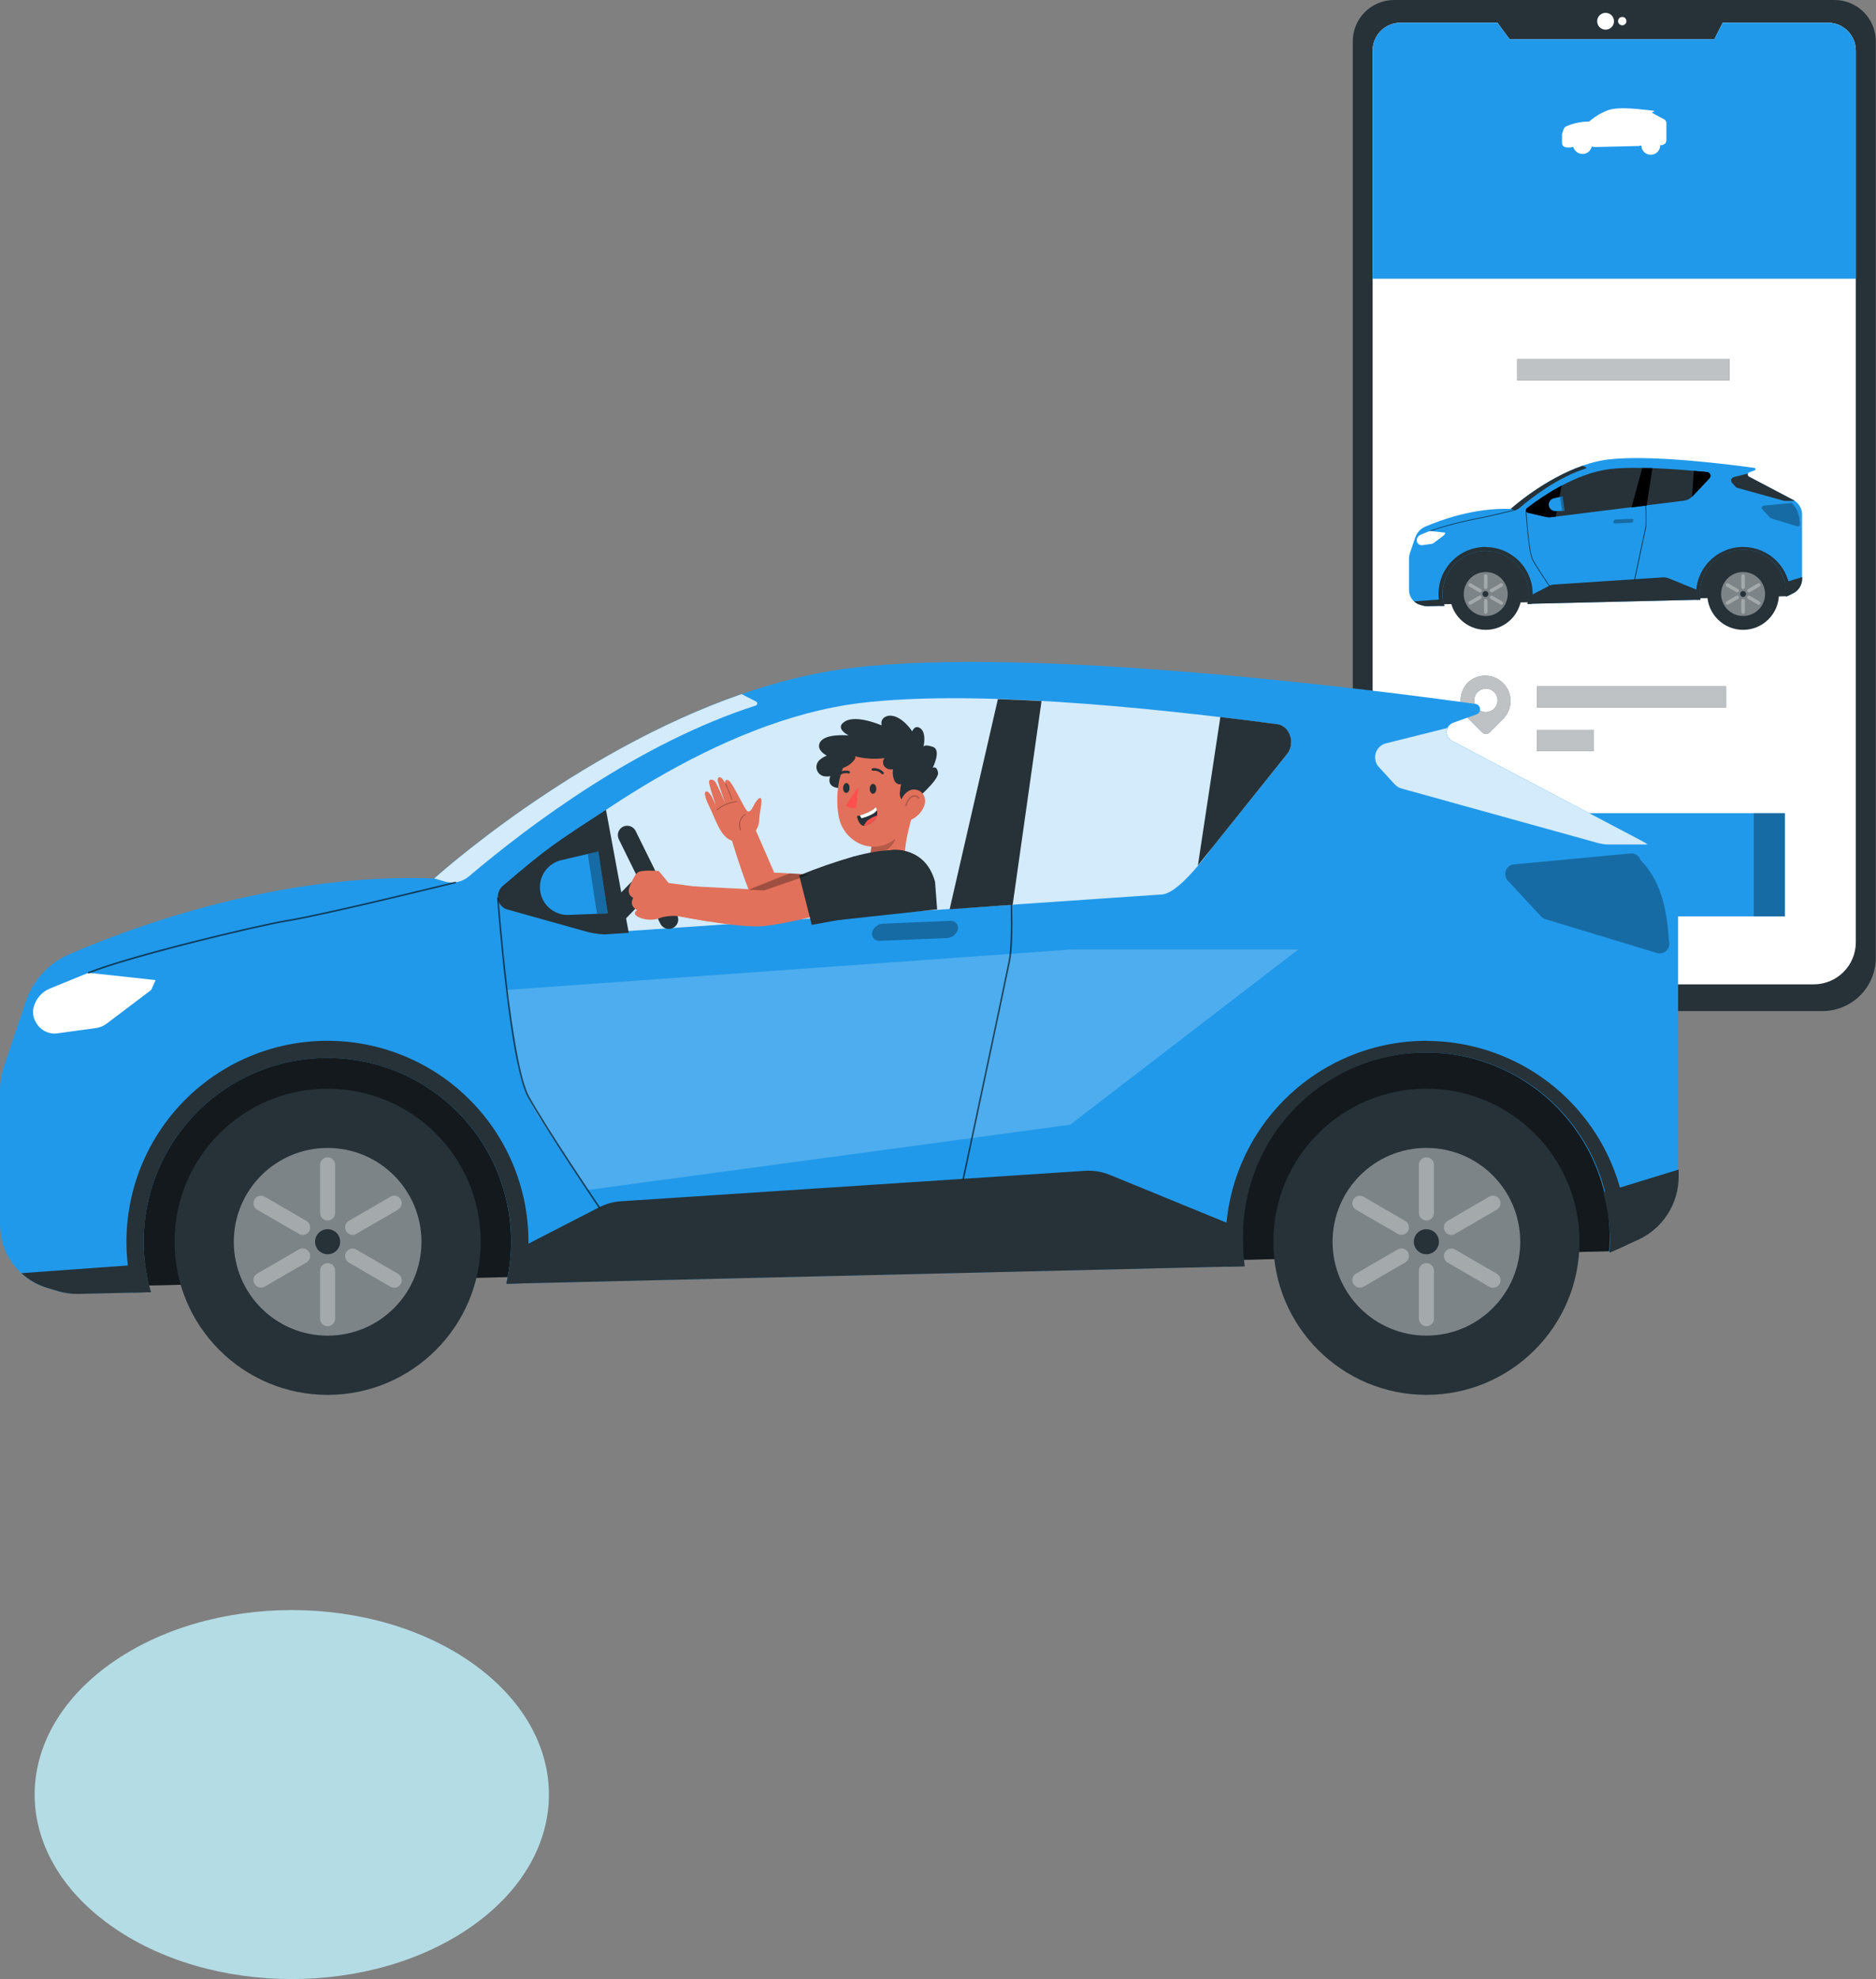 <svg width="1678" height="1770" viewBox="0 0 1678 1770" fill="none" xmlns="http://www.w3.org/2000/svg">
<rect x="0" y="0" width="1678" height="1770" fill="#808080" stroke="none"/>
<path d="M1246.81 9.68329e-10H1640.92C1650.68 -7.06703e-05 1660.05 3.868 1666.96 10.757C1673.88 17.647 1677.78 26.996 1677.82 36.757V856.539C1677.82 869.2 1672.79 881.342 1663.84 890.294C1654.89 899.247 1642.74 904.276 1630.08 904.276H1257.74C1245.08 904.276 1232.93 899.247 1223.98 890.294C1215.03 881.342 1210 869.2 1210 856.539V36.757C1210.04 27.01 1213.93 17.674 1220.83 10.787C1227.72 3.9 1237.07 0.022 1246.81 9.68329e-10Z" fill="#263238"/>
<path d="M1540.87 20.302L1533.37 35.101H1350.29L1339.39 20.302H1252.85C1249.57 20.28 1246.31 20.907 1243.27 22.146C1240.23 23.386 1237.46 25.214 1235.13 27.526C1232.8 29.838 1230.94 32.588 1229.68 35.617C1228.41 38.647 1227.75 41.898 1227.75 45.182V842.948C1227.78 847.896 1228.78 852.789 1230.7 857.348C1232.62 861.907 1235.42 866.043 1238.94 869.519C1242.47 872.996 1246.64 875.744 1251.22 877.607C1255.8 879.471 1260.71 880.413 1265.66 880.38H1622.08C1627.03 880.409 1631.93 879.464 1636.51 877.599C1641.09 875.734 1645.26 872.985 1648.77 869.509C1652.29 866.034 1655.09 861.899 1657.01 857.342C1658.93 852.784 1659.93 847.893 1659.96 842.948V45.182C1659.95 41.902 1659.3 38.657 1658.04 35.63C1656.77 32.604 1654.93 29.857 1652.6 27.546C1650.27 25.235 1647.51 23.406 1644.48 22.163C1641.44 20.92 1638.19 20.288 1634.91 20.302H1540.87Z" fill="white"/>
<path d="M1443.66 18.898C1443.68 20.391 1443.26 21.857 1442.44 23.109C1441.63 24.361 1440.46 25.343 1439.09 25.93C1437.72 26.517 1436.2 26.682 1434.73 26.405C1433.27 26.127 1431.92 25.419 1430.85 24.372C1429.79 23.324 1429.06 21.983 1428.76 20.52C1428.46 19.058 1428.6 17.539 1429.17 16.157C1429.74 14.775 1430.7 13.593 1431.94 12.761C1433.18 11.929 1434.64 11.485 1436.13 11.485C1438.11 11.485 1440.01 12.262 1441.41 13.649C1442.82 15.036 1443.63 16.922 1443.66 18.898Z" fill="white"/>
<path d="M1454.78 18.898C1454.78 19.642 1454.56 20.37 1454.14 20.989C1453.73 21.608 1453.14 22.09 1452.45 22.375C1451.77 22.659 1451.01 22.734 1450.28 22.589C1449.55 22.444 1448.88 22.085 1448.35 21.559C1447.83 21.033 1447.47 20.362 1447.32 19.632C1447.18 18.902 1447.25 18.146 1447.54 17.458C1447.82 16.771 1448.31 16.183 1448.92 15.77C1449.54 15.356 1450.27 15.136 1451.01 15.136C1452.01 15.136 1452.97 15.532 1453.68 16.238C1454.38 16.943 1454.78 17.9 1454.78 18.898Z" fill="white"/>
<path d="M1634.91 20.302H1540.87L1533.37 35.101H1350.29L1339.39 20.302H1252.85C1249.57 20.28 1246.31 20.907 1243.27 22.146C1240.23 23.386 1237.46 25.214 1235.13 27.526C1232.8 29.838 1230.94 32.588 1229.68 35.617C1228.41 38.647 1227.75 41.898 1227.75 45.182V249.299H1659.96V45.182C1659.95 41.902 1659.3 38.657 1658.04 35.63C1656.77 32.604 1654.93 29.857 1652.6 27.546C1650.27 25.235 1647.51 23.406 1644.48 22.163C1641.44 20.92 1638.19 20.288 1634.91 20.302Z" fill="#2199EA"/>
<path d="M1490.5 124.874V110.019C1490.48 109.421 1490.33 108.833 1490.05 108.302C1489.78 107.772 1489.38 107.312 1488.9 106.959L1488.56 106.762L1478.03 101.146C1477.95 101.091 1477.89 101.012 1477.86 100.921C1477.83 100.851 1477.82 100.777 1477.82 100.702C1477.83 100.627 1477.84 100.553 1477.87 100.485C1477.91 100.417 1477.95 100.356 1478.01 100.306C1478.06 100.255 1478.13 100.216 1478.2 100.191L1479.46 99.742C1479.51 99.719 1479.56 99.685 1479.6 99.641C1479.64 99.597 1479.67 99.545 1479.69 99.489C1479.69 99.409 1479.66 99.331 1479.61 99.269C1479.56 99.207 1479.48 99.166 1479.4 99.152C1474.41 98.45 1454.95 95.923 1444.72 97.159C1442.55 97.37 1440.42 97.831 1438.35 98.534C1432.71 100.657 1427.45 103.692 1422.79 107.52L1421.25 108.784C1414.27 108.739 1407.36 110.174 1400.98 112.996C1400.42 113.246 1399.92 113.606 1399.51 114.055C1399.1 114.504 1398.79 115.033 1398.59 115.607L1397.41 119.146C1397.24 119.595 1397.16 120.07 1397.16 120.55V128.019C1397.15 128.8 1397.4 129.562 1397.87 130.189C1398.34 130.817 1398.99 131.277 1399.74 131.501L1400.33 131.698C1400.71 131.809 1401.11 131.865 1401.51 131.866H1405.52V131.529H1407.27C1407.68 132.894 1408.42 134.137 1409.43 135.151C1410.48 136.241 1411.82 137.025 1413.28 137.42C1414.75 137.815 1416.3 137.806 1417.76 137.395C1419.22 136.983 1420.54 136.184 1421.59 135.083C1422.63 133.981 1423.36 132.617 1423.69 131.136H1425.43V131.529L1465.45 130.574H1466.43C1466.43 130.574 1466.43 130.322 1466.43 130.209H1468.12C1468.17 132.444 1469.11 134.566 1470.72 136.108C1472.34 137.651 1474.5 138.489 1476.74 138.437C1478.97 138.385 1481.09 137.447 1482.64 135.831C1484.18 134.214 1485.02 132.05 1484.96 129.816H1486.65H1486.82L1487.6 129.451L1488.19 129.198C1488.87 128.895 1489.45 128.402 1489.85 127.78C1490.25 127.157 1490.47 126.43 1490.47 125.688V125.295L1490.5 124.874Z" fill="white"/>
<path d="M1598.1 533.22L1272.82 540.83V485.203H1601.22L1598.1 533.22Z" fill="#263238"/>
<path d="M1260.29 499.468V527.689C1260.28 530.636 1261.22 533.507 1262.97 535.879C1264.72 538.251 1267.19 539.996 1270.01 540.858L1272.31 541.56C1273.73 542.005 1275.21 542.213 1276.69 542.178L1291.88 541.813C1290.26 536.156 1289.95 530.201 1290.99 524.408C1292.03 518.614 1294.38 513.135 1297.86 508.392C1301.35 503.649 1305.87 499.768 1311.09 497.048C1316.31 494.328 1322.09 492.841 1327.97 492.701C1333.86 492.562 1339.69 493.773 1345.04 496.242C1350.38 498.711 1355.09 502.372 1358.79 506.945C1362.5 511.517 1365.11 516.878 1366.42 522.616C1367.73 528.354 1367.71 534.316 1366.35 540.044L1520.94 536.365C1520.69 534.56 1520.57 532.74 1520.57 530.918C1520.46 525.777 1521.37 520.666 1523.27 515.885C1525.16 511.104 1527.99 506.751 1531.59 503.083C1535.2 499.414 1539.5 496.505 1544.25 494.526C1548.99 492.548 1554.09 491.54 1559.23 491.562C1564.37 491.585 1569.45 492.637 1574.18 494.657C1578.91 496.677 1583.19 499.624 1586.76 503.324C1590.33 507.024 1593.12 511.402 1594.98 516.199C1596.83 520.996 1597.7 526.115 1597.54 531.255C1597.54 532.013 1597.54 532.743 1597.54 533.473L1598.16 533.22L1603.44 530.862C1605.96 529.685 1608.1 527.809 1609.59 525.455C1611.09 523.1 1611.87 520.367 1611.86 517.58V460.127C1611.87 457.473 1611.14 454.868 1609.77 452.595C1608.4 450.323 1606.43 448.47 1604.08 447.238L1564.35 426.346C1563.9 426.095 1563.55 425.698 1563.36 425.223C1563.25 424.957 1563.2 424.67 1563.2 424.381C1563.2 424.093 1563.27 423.808 1563.39 423.544C1563.51 423.281 1563.68 423.045 1563.89 422.85C1564.1 422.656 1564.36 422.508 1564.63 422.415L1569.49 420.674C1569.68 420.601 1569.86 420.477 1569.99 420.314C1570.13 420.151 1570.21 419.955 1570.24 419.747C1570.26 419.6 1570.25 419.449 1570.22 419.306C1570.18 419.162 1570.11 419.027 1570.02 418.91C1569.93 418.792 1569.81 418.694 1569.68 418.621C1569.55 418.547 1569.41 418.501 1569.26 418.484C1550.39 415.844 1476.96 406.24 1438.35 410.958C1393.93 416.518 1351.3 455.157 1351.3 455.157C1318.53 453.921 1287.95 465.35 1274.78 471.05C1272.68 471.967 1270.79 473.316 1269.24 475.009C1267.7 476.703 1266.52 478.702 1265.8 480.878L1261.27 494.217C1260.67 495.904 1260.34 497.676 1260.29 499.468Z" fill="#2199EA"/>
<path d="M1520.96 536.365C1520.74 534.671 1520.63 532.964 1520.63 531.255C1520.63 530.384 1520.63 529.514 1520.63 528.671L1492.55 517.215C1490.91 516.557 1489.14 516.269 1487.38 516.372L1390.14 522.774C1388.55 522.86 1387 523.281 1385.59 524.01L1367.11 533.529C1366.98 535.723 1366.67 537.902 1366.18 540.044L1520.96 536.365Z" fill="#263238"/>
<path d="M1611.97 517.58V516.12L1596.16 520.949C1597.07 524.31 1597.53 527.775 1597.54 531.255C1597.54 532.013 1597.54 532.743 1597.54 533.473L1598.16 533.221L1603.46 530.862C1606 529.695 1608.16 527.823 1609.67 525.469C1611.17 523.114 1611.97 520.376 1611.97 517.58Z" fill="#263238"/>
<path d="M1264.79 537.826C1266.29 539.227 1268.1 540.264 1270.06 540.858L1272.37 541.56C1273.78 542.005 1275.26 542.213 1276.75 542.178L1291.94 541.813C1291.38 539.892 1290.98 537.93 1290.73 535.944L1264.79 537.826Z" fill="#263238"/>
<path d="M1559.1 489.134C1557.35 489.135 1555.61 489.247 1553.87 489.471C1542.81 490.873 1532.75 496.606 1525.91 505.413C1519.07 514.22 1515.99 525.382 1517.37 536.45H1521.02C1520.77 534.645 1520.65 532.824 1520.65 531.002C1520.54 525.862 1521.46 520.75 1523.35 515.969C1525.24 511.188 1528.07 506.835 1531.68 503.167C1535.28 499.499 1539.58 496.589 1544.33 494.611C1549.08 492.632 1554.17 491.624 1559.31 491.647C1564.45 491.669 1569.54 492.722 1574.27 494.742C1579 496.762 1583.27 499.709 1586.84 503.409C1590.41 507.108 1593.21 511.486 1595.06 516.283C1596.91 521.08 1597.78 526.2 1597.62 531.339C1597.62 532.097 1597.62 532.828 1597.62 533.558L1598.24 533.305L1601.27 531.929V531.339C1601.27 520.168 1596.84 509.455 1588.94 501.555C1581.04 493.656 1570.32 489.219 1559.15 489.219L1559.1 489.134Z" fill="#263238"/>
<path d="M1328.84 489.134C1325.24 489.14 1321.65 489.602 1318.17 490.51C1307.36 493.335 1298.12 500.335 1292.48 509.971C1286.83 519.608 1285.24 531.091 1288.06 541.898H1291.83C1290.2 536.24 1289.9 530.286 1290.93 524.492C1291.97 518.698 1294.32 513.219 1297.81 508.476C1301.29 503.734 1305.82 499.853 1311.04 497.133C1316.26 494.413 1322.03 492.926 1327.92 492.786C1333.8 492.646 1339.64 493.857 1344.98 496.326C1350.32 498.796 1355.03 502.457 1358.74 507.029C1362.44 511.601 1365.05 516.962 1366.36 522.7C1367.67 528.438 1367.65 534.4 1366.3 540.128H1370C1370.62 537.259 1370.93 534.331 1370.93 531.395C1370.93 520.224 1366.49 509.511 1358.59 501.612C1350.69 493.712 1339.98 489.275 1328.81 489.275L1328.84 489.134Z" fill="#263238"/>
<path d="M1365.82 454.483C1365.37 454.811 1365.07 455.29 1364.95 455.831C1364.83 456.44 1364.95 457.072 1365.28 457.594C1365.62 458.117 1366.14 458.491 1366.75 458.639L1382.89 462.345C1384.33 462.658 1385.81 462.734 1387.27 462.57L1506.14 447.799C1509.03 447.434 1511.7 446.086 1513.72 443.981L1529.02 427.778C1529.54 427.244 1529.85 426.551 1529.92 425.812C1529.96 425.379 1529.92 424.942 1529.79 424.525C1529.67 424.108 1529.46 423.721 1529.18 423.384C1528.91 423.048 1528.57 422.769 1528.18 422.564C1527.8 422.359 1527.38 422.232 1526.94 422.19C1498.36 419.382 1462.22 416.827 1439.5 419.607C1409.71 423.341 1380.06 443.475 1365.82 454.483Z" fill="#263238"/>
<g opacity="0.3">
<path d="M1443.97 468.13C1443.79 468.064 1443.62 467.963 1443.48 467.833C1443.34 467.702 1443.22 467.545 1443.14 467.37C1443.06 467.195 1443.01 467.006 1443.01 466.814C1443 466.621 1443.03 466.429 1443.1 466.248C1443.26 465.783 1443.55 465.378 1443.95 465.087C1444.35 464.796 1444.82 464.633 1445.31 464.62L1459.5 464.03C1459.68 463.977 1459.87 463.977 1460.06 464.03C1460.42 464.163 1460.72 464.435 1460.89 464.787C1461.06 465.139 1461.08 465.543 1460.96 465.911C1460.79 466.377 1460.48 466.78 1460.08 467.071C1459.68 467.361 1459.2 467.525 1458.71 467.54L1444.53 468.13C1444.34 468.157 1444.15 468.157 1443.97 468.13Z" fill="black"/>
</g>
<path d="M1549.38 427.497C1548.79 428.04 1548.43 428.792 1548.38 429.594C1548.34 430.396 1548.6 431.185 1549.13 431.794L1552.5 435.444C1552.89 435.858 1553.38 436.159 1553.93 436.314L1595.12 447.743C1595.84 447.937 1596.57 448.031 1597.31 448.024H1605.49C1605.06 447.739 1604.62 447.477 1604.17 447.238L1564.43 426.318C1564.18 426.202 1563.95 426.036 1563.77 425.828C1563.59 425.62 1563.45 425.377 1563.36 425.112C1563.28 424.848 1563.25 424.569 1563.28 424.293C1563.31 424.017 1563.39 423.75 1563.53 423.51L1550.62 426.739C1550.15 426.89 1549.73 427.15 1549.38 427.497Z" fill="#263238"/>
<path d="M1351.3 455.157L1353.55 455.802C1354.41 456.033 1355.31 456.056 1356.18 455.87C1357.04 455.685 1357.86 455.296 1358.55 454.735C1371.58 443.7 1394.21 426.655 1418.64 418.933C1418.69 418.916 1418.75 418.888 1418.79 418.849C1418.83 418.81 1418.87 418.762 1418.89 418.708C1418.92 418.657 1418.94 418.6 1418.95 418.541C1418.96 418.481 1418.95 418.421 1418.94 418.364C1418.92 418.306 1418.89 418.253 1418.86 418.206C1418.82 418.159 1418.77 418.119 1418.72 418.09L1415.69 416.546C1380.39 428.733 1351.3 455.157 1351.3 455.157Z" fill="#263238"/>
<path d="M1559.12 563.323C1576.84 563.323 1591.19 548.966 1591.19 531.255C1591.19 513.544 1576.84 499.187 1559.12 499.187C1541.41 499.187 1527.06 513.544 1527.06 531.255C1527.06 548.966 1541.41 563.323 1559.12 563.323Z" fill="#263238"/>
<path opacity="0.4" d="M1559.12 550.911C1569.98 550.911 1578.78 542.111 1578.78 531.255C1578.78 520.399 1569.98 511.599 1559.12 511.599C1548.27 511.599 1539.47 520.399 1539.47 531.255C1539.47 542.111 1548.27 550.911 1559.12 550.911Z" fill="white"/>
<g opacity="0.3">
<path d="M1560.7 515.136C1560.7 514.268 1559.99 513.564 1559.12 513.564C1558.26 513.564 1557.55 514.268 1557.55 515.136V525.217C1557.55 526.086 1558.26 526.79 1559.12 526.79C1559.99 526.79 1560.7 526.086 1560.7 525.217V515.136Z" fill="white"/>
</g>
<g opacity="0.3">
<path d="M1560.7 537.292C1560.7 536.424 1559.99 535.72 1559.12 535.72C1558.26 535.72 1557.55 536.424 1557.55 537.292V547.373C1557.55 548.242 1558.26 548.946 1559.12 548.946C1559.99 548.946 1560.7 548.242 1560.7 547.373V537.292Z" fill="white"/>
</g>
<g opacity="0.3">
<path d="M1565.13 529.598C1564.77 529.803 1564.34 529.855 1563.93 529.745C1563.53 529.635 1563.18 529.37 1562.97 529.009C1562.77 528.647 1562.72 528.22 1562.83 527.82C1562.94 527.421 1563.2 527.081 1563.56 526.875L1572.29 521.792C1572.66 521.589 1573.08 521.537 1573.48 521.648C1573.88 521.758 1574.22 522.022 1574.43 522.382C1574.53 522.558 1574.6 522.754 1574.63 522.957C1574.66 523.161 1574.65 523.368 1574.6 523.567C1574.54 523.766 1574.45 523.952 1574.33 524.115C1574.2 524.278 1574.05 524.414 1573.87 524.516L1565.13 529.598Z" fill="white"/>
</g>
<g opacity="0.3">
<path d="M1545.95 540.634C1545.59 540.838 1545.16 540.89 1544.75 540.78C1544.35 540.67 1544 540.406 1543.79 540.044C1543.59 539.682 1543.54 539.255 1543.65 538.855C1543.76 538.456 1544.02 538.116 1544.38 537.91L1553.09 532.827C1553.45 532.623 1553.88 532.57 1554.29 532.68C1554.69 532.791 1555.04 533.055 1555.25 533.417C1555.45 533.781 1555.5 534.208 1555.4 534.609C1555.29 535.011 1555.04 535.358 1554.69 535.579L1545.95 540.634Z" fill="white"/>
</g>
<g opacity="0.3">
<path d="M1572.29 540.662L1563.56 535.607C1563.2 535.396 1562.94 535.051 1562.82 534.647C1562.71 534.242 1562.77 533.811 1562.97 533.445C1563.08 533.266 1563.22 533.108 1563.38 532.983C1563.55 532.857 1563.73 532.766 1563.94 532.714C1564.14 532.661 1564.35 532.649 1564.55 532.679C1564.76 532.708 1564.96 532.777 1565.13 532.883L1573.87 537.938C1574.22 538.154 1574.48 538.501 1574.59 538.905C1574.69 539.309 1574.64 539.738 1574.43 540.1C1574.33 540.279 1574.19 540.435 1574.03 540.561C1573.86 540.686 1573.68 540.777 1573.48 540.83C1573.28 540.882 1573.07 540.894 1572.87 540.865C1572.67 540.836 1572.47 540.767 1572.29 540.662Z" fill="white"/>
</g>
<g opacity="0.3">
<path d="M1555.25 529.009C1555.04 529.37 1554.69 529.635 1554.29 529.745C1553.88 529.855 1553.45 529.803 1553.09 529.598L1544.38 524.516C1544.02 524.31 1543.76 523.97 1543.65 523.57C1543.54 523.17 1543.59 522.743 1543.79 522.382C1544 522.02 1544.35 521.756 1544.75 521.645C1545.16 521.535 1545.59 521.588 1545.95 521.792L1554.69 526.875C1555.04 527.085 1555.3 527.427 1555.41 527.827C1555.51 528.226 1555.45 528.65 1555.25 529.009Z" fill="white"/>
</g>
<path d="M1556.49 531.227C1556.49 530.532 1556.77 529.867 1557.27 529.378C1557.76 528.889 1558.43 528.615 1559.12 528.615C1559.65 528.615 1560.16 528.77 1560.59 529.06C1561.03 529.35 1561.36 529.762 1561.56 530.245C1561.76 530.727 1561.82 531.258 1561.71 531.77C1561.61 532.282 1561.36 532.752 1560.99 533.121C1560.62 533.49 1560.15 533.742 1559.64 533.844C1559.13 533.945 1558.6 533.893 1558.11 533.693C1557.63 533.494 1557.22 533.155 1556.93 532.721C1556.64 532.287 1556.49 531.777 1556.49 531.255V531.227Z" fill="#263238"/>
<path d="M1328.92 563.323C1346.63 563.323 1360.99 548.966 1360.99 531.255C1360.99 513.544 1346.63 499.187 1328.92 499.187C1311.21 499.187 1296.85 513.544 1296.85 531.255C1296.85 548.966 1311.21 563.323 1328.92 563.323Z" fill="#263238"/>
<path opacity="0.4" d="M1328.92 550.911C1339.78 550.911 1348.58 542.111 1348.58 531.255C1348.58 520.399 1339.78 511.599 1328.92 511.599C1318.06 511.599 1309.26 520.399 1309.26 531.255C1309.26 542.111 1318.06 550.911 1328.92 550.911Z" fill="white"/>
<g opacity="0.3">
<path d="M1330.49 515.136C1330.49 514.268 1329.79 513.564 1328.92 513.564C1328.05 513.564 1327.35 514.268 1327.35 515.136V525.217C1327.35 526.086 1328.05 526.79 1328.92 526.79C1329.79 526.79 1330.49 526.086 1330.49 525.217V515.136Z" fill="white"/>
</g>
<g opacity="0.3">
<path d="M1330.49 537.292C1330.49 536.424 1329.79 535.72 1328.92 535.72C1328.05 535.72 1327.35 536.424 1327.35 537.292V547.373C1327.35 548.242 1328.05 548.946 1328.92 548.946C1329.79 548.946 1330.49 548.242 1330.49 547.373V537.292Z" fill="white"/>
</g>
<g opacity="0.3">
<path d="M1334.93 529.598C1334.57 529.801 1334.14 529.853 1333.74 529.743C1333.34 529.632 1333 529.368 1332.8 529.009C1332.59 528.65 1332.53 528.226 1332.64 527.827C1332.74 527.427 1333 527.085 1333.36 526.875L1342.09 521.792C1342.45 521.589 1342.88 521.537 1343.28 521.648C1343.68 521.758 1344.02 522.022 1344.22 522.382C1344.43 522.743 1344.48 523.17 1344.37 523.57C1344.26 523.97 1343.99 524.31 1343.64 524.516L1334.93 529.598Z" fill="white"/>
</g>
<g opacity="0.3">
<path d="M1313.62 540.044C1313.51 539.867 1313.44 539.672 1313.41 539.468C1313.38 539.265 1313.4 539.057 1313.45 538.859C1313.5 538.66 1313.59 538.474 1313.72 538.311C1313.84 538.148 1314 538.011 1314.18 537.91L1322.91 532.827C1323.28 532.623 1323.71 532.57 1324.11 532.68C1324.52 532.791 1324.86 533.055 1325.07 533.417C1325.28 533.783 1325.33 534.214 1325.22 534.618C1325.11 535.023 1324.85 535.368 1324.48 535.579L1315.78 540.634C1315.41 540.838 1314.98 540.89 1314.58 540.78C1314.17 540.67 1313.83 540.406 1313.62 540.044Z" fill="white"/>
</g>
<g opacity="0.3">
<path d="M1344.25 540.1C1344.15 540.28 1344.01 540.437 1343.84 540.562C1343.68 540.688 1343.49 540.779 1343.29 540.832C1343.09 540.884 1342.88 540.896 1342.67 540.867C1342.47 540.837 1342.27 540.768 1342.09 540.662L1333.36 535.607C1333.01 535.386 1332.75 535.04 1332.65 534.638C1332.54 534.236 1332.6 533.809 1332.8 533.445C1332.9 533.266 1333.04 533.108 1333.2 532.983C1333.37 532.857 1333.56 532.766 1333.76 532.714C1333.96 532.661 1334.17 532.649 1334.38 532.679C1334.58 532.708 1334.78 532.777 1334.96 532.883L1343.66 537.938C1344.02 538.149 1344.29 538.494 1344.4 538.899C1344.51 539.303 1344.46 539.734 1344.25 540.1Z" fill="white"/>
</g>
<g opacity="0.3">
<path d="M1325.05 529.037C1324.83 529.392 1324.49 529.65 1324.09 529.755C1323.69 529.86 1323.27 529.804 1322.91 529.598L1314.18 524.516C1314 524.414 1313.84 524.278 1313.72 524.115C1313.59 523.952 1313.5 523.766 1313.45 523.567C1313.4 523.368 1313.38 523.161 1313.41 522.957C1313.44 522.754 1313.51 522.558 1313.62 522.382C1313.83 522.02 1314.17 521.756 1314.58 521.645C1314.98 521.535 1315.41 521.588 1315.78 521.792L1324.48 526.875C1324.84 527.081 1325.11 527.421 1325.22 527.82C1325.33 528.22 1325.28 528.647 1325.07 529.009L1325.05 529.037Z" fill="white"/>
</g>
<path d="M1328.84 528.615C1329.35 528.648 1329.84 528.83 1330.25 529.14C1330.67 529.449 1330.98 529.872 1331.15 530.356C1331.33 530.84 1331.35 531.365 1331.23 531.865C1331.11 532.366 1330.85 532.82 1330.48 533.173C1330.1 533.525 1329.63 533.76 1329.12 533.849C1328.62 533.938 1328.1 533.877 1327.62 533.673C1327.15 533.469 1326.75 533.132 1326.46 532.702C1326.18 532.273 1326.03 531.769 1326.03 531.255C1326.03 530.894 1326.1 530.536 1326.24 530.204C1326.39 529.872 1326.6 529.574 1326.86 529.326C1327.12 529.079 1327.43 528.888 1327.77 528.766C1328.11 528.643 1328.48 528.592 1328.84 528.615Z" fill="#263238"/>
<path opacity="0.3" d="M1608.6 470.77C1609.11 470.602 1609.54 470.24 1609.79 469.762C1610.03 469.284 1610.08 468.728 1609.92 468.214C1609.56 461.475 1608.13 455.466 1604 451.366C1603.87 450.919 1603.59 450.531 1603.2 450.27C1602.82 450.008 1602.35 449.89 1601.89 449.934L1577.46 452.237C1577.03 452.28 1576.63 452.457 1576.31 452.742C1575.95 453.119 1575.74 453.622 1575.74 454.146C1575.74 454.67 1575.95 455.173 1576.31 455.55L1583.3 463.104C1583.55 463.357 1583.86 463.55 1584.2 463.665L1607.59 470.742C1607.92 470.836 1608.27 470.846 1608.6 470.77Z" fill="black"/>
<path d="M1364.95 455.831C1364.81 456.441 1364.93 457.08 1365.27 457.607C1365.6 458.133 1366.13 458.504 1366.75 458.639L1382.89 462.345C1384.33 462.686 1385.81 462.763 1387.27 462.57L1391.6 462.036L1396.76 434.293C1385.94 440.144 1375.61 446.868 1365.87 454.399C1365.4 454.742 1365.06 455.253 1364.95 455.831Z" fill="black"/>
<path d="M1468.9 418.652L1459.35 453.809L1472.86 452.152L1478.06 418.652H1468.9Z" fill="black"/>
<path d="M1529.95 425.869C1530.03 424.995 1529.76 424.126 1529.2 423.448C1528.65 422.77 1527.84 422.339 1526.97 422.246C1523.15 421.853 1519.11 421.488 1515.04 421.123L1513.52 444.261L1513.72 444.065L1529.02 427.862C1529.54 427.316 1529.87 426.616 1529.95 425.869Z" fill="black"/>
<path d="M1391.12 457.066C1390.35 457.07 1389.6 456.922 1388.89 456.631C1388.18 456.34 1387.54 455.912 1387 455.372C1386.46 454.831 1386.03 454.189 1385.74 453.482C1385.45 452.775 1385.3 452.018 1385.31 451.253C1385.32 449.941 1385.78 448.672 1386.6 447.652C1387.43 446.633 1388.57 445.922 1389.86 445.637L1397.63 443.924L1399.46 456.926L1391.26 457.122L1391.12 457.066Z" fill="#2199EA"/>
<path opacity="0.3" d="M1397.18 456.926L1399.46 456.869L1397.63 443.868L1395.42 444.346L1397.18 456.926Z" fill="black"/>
<path opacity="0.6" d="M1462.11 518.394C1462.01 518.374 1461.93 518.318 1461.88 518.24C1461.83 518.161 1461.81 518.066 1461.83 517.973C1461.83 517.58 1470.25 477.846 1471.49 472.426C1472.72 467.007 1471.49 449.962 1471.49 449.962C1471.49 449.87 1471.52 449.781 1471.58 449.713C1471.64 449.645 1471.73 449.604 1471.82 449.597C1472.02 449.597 1472.19 449.737 1472.19 449.934C1472.19 450.636 1473.28 467.175 1472.19 472.623C1471.09 478.07 1462.64 517.776 1462.56 518.197C1462.52 518.28 1462.45 518.346 1462.37 518.382C1462.29 518.419 1462.19 518.423 1462.11 518.394Z" fill="black"/>
<path opacity="0.6" d="M1385.81 524.375C1385.75 524.376 1385.7 524.361 1385.65 524.331C1385.6 524.301 1385.56 524.258 1385.53 524.206C1385.53 524.206 1374.5 507.892 1370.73 501.096C1366.97 494.301 1364.7 458.47 1364.61 456.954C1364.6 456.861 1364.63 456.769 1364.69 456.696C1364.75 456.623 1364.83 456.574 1364.92 456.561C1365.02 456.56 1365.11 456.593 1365.18 456.655C1365.25 456.717 1365.3 456.803 1365.31 456.898C1365.31 457.263 1367.53 493.908 1371.35 500.759C1375.17 507.611 1386.01 523.673 1386.09 523.813C1386.16 523.881 1386.19 523.972 1386.19 524.066C1386.19 524.16 1386.16 524.251 1386.09 524.319L1385.81 524.375Z" fill="black"/>
<path opacity="0.6" d="M1278.85 475.262C1278.78 475.262 1278.71 475.241 1278.65 475.201C1278.59 475.161 1278.54 475.104 1278.52 475.038C1278.49 474.996 1278.48 474.95 1278.48 474.902C1278.48 474.855 1278.48 474.808 1278.5 474.764C1278.52 474.721 1278.55 474.683 1278.59 474.652C1278.62 474.621 1278.67 474.6 1278.71 474.588C1292.37 470.044 1306.29 466.368 1320.41 463.581C1328.36 462.317 1355.46 455.634 1355.74 455.55C1355.83 455.533 1355.93 455.553 1356 455.605C1356.08 455.658 1356.14 455.738 1356.16 455.831C1356.17 455.875 1356.17 455.921 1356.17 455.967C1356.16 456.012 1356.15 456.056 1356.12 456.096C1356.1 456.135 1356.07 456.169 1356.03 456.196C1355.99 456.223 1355.95 456.242 1355.91 456.252C1355.63 456.252 1328.5 463.019 1320.52 464.283C1306.51 467.036 1292.67 470.665 1279.11 475.15L1278.85 475.262Z" fill="black"/>
<path d="M1546.97 321.269H1357.03V340.111H1546.97V321.269Z" fill="#263238"/>
<path opacity="0.7" d="M1546.97 321.269H1357.03V340.111H1546.97V321.269Z" fill="white"/>
<path d="M1543.91 613.896H1374.78V632.737H1543.91V613.896Z" fill="#263238"/>
<path opacity="0.7" d="M1543.91 613.896H1374.78V632.737H1543.91V613.896Z" fill="white"/>
<path d="M1425.66 652.928H1374.78V671.77H1425.66V652.928Z" fill="#263238"/>
<path opacity="0.7" d="M1425.66 652.928H1374.78V671.77H1425.66V652.928Z" fill="white"/>
<path d="M1596.5 727.285H1302.19V819.613H1596.5V727.285Z" fill="#2199EA"/>
<path opacity="0.3" d="M1596.5 727.285H1568.73V819.613H1596.5V727.285Z" fill="black"/>
<path d="M1394.8 759.935V750.08H1398.86C1399.73 750.08 1400.47 750.221 1401.09 750.503C1401.72 750.784 1402.21 751.188 1402.54 751.713C1402.88 752.239 1403.05 752.863 1403.05 753.586C1403.05 754.308 1402.88 754.933 1402.54 755.458C1402.21 755.974 1401.72 756.373 1401.09 756.655C1400.47 756.927 1399.73 757.063 1398.86 757.063H1395.81L1396.63 756.232V759.935H1394.8ZM1401.25 759.935L1398.76 756.359H1400.71L1403.22 759.935H1401.25ZM1396.63 756.43L1395.81 755.557H1398.77C1399.58 755.557 1400.18 755.383 1400.59 755.036C1401 754.689 1401.21 754.205 1401.21 753.586C1401.21 752.957 1401 752.474 1400.59 752.136C1400.18 751.798 1399.58 751.629 1398.77 751.629H1395.81L1396.63 750.728V756.43ZM1408.46 760.034C1407.63 760.034 1406.9 759.869 1406.27 759.541C1405.65 759.203 1405.16 758.743 1404.82 758.161C1404.48 757.579 1404.31 756.918 1404.31 756.176C1404.31 755.425 1404.47 754.764 1404.8 754.191C1405.14 753.609 1405.6 753.154 1406.18 752.826C1406.77 752.497 1407.45 752.333 1408.2 752.333C1408.93 752.333 1409.58 752.492 1410.15 752.811C1410.73 753.131 1411.18 753.581 1411.5 754.163C1411.83 754.745 1412 755.43 1412 756.218C1412 756.293 1411.99 756.378 1411.98 756.472C1411.98 756.566 1411.98 756.655 1411.97 756.739H1405.7V755.571H1411.04L1410.35 755.937C1410.36 755.505 1410.27 755.125 1410.08 754.796C1409.89 754.468 1409.64 754.21 1409.31 754.022C1408.99 753.834 1408.62 753.741 1408.2 753.741C1407.76 753.741 1407.38 753.834 1407.06 754.022C1406.74 754.21 1406.48 754.473 1406.3 754.811C1406.12 755.139 1406.03 755.529 1406.03 755.979V756.261C1406.03 756.711 1406.13 757.11 1406.34 757.457C1406.54 757.805 1406.84 758.072 1407.21 758.26C1407.59 758.447 1408.02 758.541 1408.51 758.541C1408.93 758.541 1409.31 758.476 1409.65 758.344C1409.98 758.213 1410.28 758.006 1410.55 757.725L1411.49 758.809C1411.15 759.203 1410.73 759.508 1410.21 759.724C1409.7 759.93 1409.12 760.034 1408.46 760.034ZM1417.95 752.333C1418.55 752.333 1419.09 752.45 1419.56 752.685C1420.04 752.919 1420.41 753.281 1420.68 753.769C1420.96 754.247 1421.09 754.867 1421.09 755.627V759.935H1419.33V755.852C1419.33 755.186 1419.17 754.689 1418.85 754.36C1418.54 754.032 1418.11 753.867 1417.54 753.867C1417.13 753.867 1416.77 753.952 1416.45 754.121C1416.13 754.29 1415.88 754.543 1415.7 754.881C1415.53 755.209 1415.45 755.627 1415.45 756.134V759.935H1413.69V752.417H1415.36V754.445L1415.07 753.825C1415.33 753.346 1415.71 752.98 1416.21 752.727C1416.71 752.464 1417.3 752.333 1417.95 752.333ZM1426.15 760.034C1425.33 760.034 1424.69 759.822 1424.24 759.4C1423.79 758.968 1423.56 758.335 1423.56 757.5V750.756H1425.32V757.457C1425.32 757.814 1425.41 758.091 1425.59 758.288C1425.78 758.485 1426.04 758.584 1426.37 758.584C1426.76 758.584 1427.09 758.48 1427.35 758.274L1427.84 759.527C1427.64 759.696 1427.38 759.822 1427.08 759.907C1426.78 759.991 1426.47 760.034 1426.15 760.034ZM1422.33 753.881V752.474H1427.34V753.881H1422.33Z" fill="white"/>
<path d="M1313.08 610.357C1317.38 606.384 1323.04 604.227 1328.89 604.341C1334.74 604.454 1340.32 606.828 1344.46 610.965C1348.6 615.103 1350.97 620.681 1351.08 626.531C1351.2 632.38 1349.04 638.047 1345.07 642.341L1332.29 655.118C1331.44 655.97 1330.28 656.449 1329.08 656.449C1327.87 656.449 1326.71 655.97 1325.86 655.118L1313.08 642.341C1308.85 638.098 1306.47 632.346 1306.47 626.349C1306.47 620.352 1308.85 614.601 1313.08 610.357ZM1329.09 636.865C1331.17 636.865 1333.2 636.247 1334.93 635.089C1336.66 633.932 1338.01 632.286 1338.8 630.363C1339.59 628.439 1339.8 626.323 1339.38 624.283C1338.97 622.244 1337.96 620.373 1336.49 618.907C1335.01 617.442 1333.13 616.448 1331.09 616.053C1329.04 615.657 1326.93 615.877 1325.01 616.685C1323.09 617.493 1321.46 618.852 1320.32 620.59C1319.17 622.328 1318.57 624.367 1318.59 626.447C1318.59 627.825 1318.86 629.19 1319.39 630.462C1319.92 631.735 1320.69 632.891 1321.66 633.864C1322.64 634.837 1323.8 635.608 1325.07 636.132C1326.35 636.657 1327.71 636.925 1329.09 636.922V636.865Z" fill="#263238"/>
<path opacity="0.7" d="M1313.08 610.357C1317.38 606.384 1323.04 604.227 1328.89 604.341C1334.74 604.454 1340.32 606.828 1344.46 610.965C1348.6 615.103 1350.97 620.681 1351.08 626.531C1351.2 632.38 1349.04 638.047 1345.07 642.341L1332.29 655.118C1331.44 655.97 1330.28 656.449 1329.08 656.449C1327.87 656.449 1326.71 655.97 1325.86 655.118L1313.08 642.341C1308.85 638.098 1306.47 632.346 1306.47 626.349C1306.47 620.352 1308.85 614.601 1313.08 610.357ZM1329.09 636.865C1331.17 636.865 1333.2 636.247 1334.93 635.089C1336.66 633.932 1338.01 632.286 1338.8 630.363C1339.59 628.439 1339.8 626.323 1339.38 624.283C1338.97 622.244 1337.96 620.373 1336.49 618.907C1335.01 617.442 1333.13 616.448 1331.09 616.053C1329.04 615.657 1326.93 615.877 1325.01 616.685C1323.09 617.493 1321.46 618.852 1320.32 620.59C1319.17 622.328 1318.57 624.367 1318.59 626.447C1318.59 627.825 1318.86 629.19 1319.39 630.462C1319.92 631.735 1320.69 632.891 1321.66 633.864C1322.64 634.837 1323.8 635.608 1325.07 636.132C1326.35 636.657 1327.71 636.925 1329.09 636.922V636.865Z" fill="white"/>
<path d="M1292.89 476.442L1278.85 474.897L1270.77 478.211C1269.93 478.558 1269.19 479.093 1268.59 479.775C1268 480.457 1267.57 481.267 1267.34 482.142C1267.08 483.17 1267.23 484.256 1267.76 485.175V485.428C1268.2 486.187 1268.86 486.798 1269.65 487.183C1270.44 487.568 1271.33 487.709 1272.2 487.59L1280.31 486.467C1281.1 486.352 1281.84 486.043 1282.48 485.568L1291.83 478.492L1292.89 476.442Z" fill="white"/>
<path d="M1442.3 1118.99L53.409 1151.56V914.003H1455.66L1442.3 1118.99Z" fill="#263238"/>
<path opacity="0.5" d="M1442.3 1118.99L53.409 1151.56V914.003H1455.66L1442.3 1118.99Z" fill="black"/>
<path d="M0 974.966V1095.43C0.006 1107.99 4.037 1120.23 11.5 1130.33C18.964 1140.44 29.469 1147.89 41.475 1151.59L51.275 1154.57C57.327 1156.44 63.642 1157.33 69.977 1157.18L134.843 1155.66C127.937 1131.52 126.656 1106.12 131.096 1081.41C135.536 1056.7 145.581 1033.33 160.457 1013.11C175.334 992.879 194.648 976.331 216.916 964.731C239.185 953.132 263.815 946.789 288.916 946.191C314.017 945.592 338.921 950.753 361.717 961.278C384.513 971.804 404.593 987.412 420.417 1006.91C436.241 1026.4 447.388 1049.26 453.001 1073.73C458.614 1098.21 458.545 1123.64 452.798 1148.08L1112.69 1132.38C1111.61 1124.68 1111.1 1116.91 1111.15 1109.13C1110.68 1087.2 1114.6 1065.4 1122.69 1045.01C1130.78 1024.62 1142.87 1006.06 1158.25 990.413C1173.63 974.77 1191.98 962.365 1212.23 953.928C1232.48 945.491 1254.21 941.194 1276.15 941.289C1298.09 941.385 1319.78 945.871 1339.96 954.485C1360.13 963.098 1378.38 975.663 1393.62 991.439C1408.86 1007.22 1420.79 1025.88 1428.7 1046.34C1436.61 1066.8 1440.35 1088.64 1439.69 1110.57C1439.69 1113.77 1439.41 1116.91 1439.41 1120.09C1440.28 1119.72 1441.17 1119.38 1442.05 1118.96L1464.51 1108.88C1475.4 1103.94 1484.63 1095.97 1491.1 1085.92C1497.58 1075.87 1501.02 1064.17 1501.01 1052.22V806.904C1501.02 795.581 1497.93 784.472 1492.07 774.781C1486.22 765.089 1477.82 757.184 1467.8 751.922L1298.69 662.711C1297.17 661.898 1295.91 660.661 1295.07 659.149C1294.23 657.637 1293.85 655.914 1293.97 654.189C1294.09 652.464 1294.7 650.811 1295.74 649.428C1296.78 648.045 1298.19 646.992 1299.82 646.396L1320.57 638.955C1321.61 638.608 1322.5 637.917 1323.1 636.995C1323.7 636.073 1323.96 634.975 1323.85 633.883C1323.74 632.79 1323.26 631.768 1322.49 630.986C1321.72 630.203 1320.7 629.705 1319.61 629.576C1239.02 618.344 925.505 577.346 760.813 597.48C570.708 620.758 388.522 785.619 388.522 785.619C248.484 780.48 117.826 829.228 61.609 853.63C52.633 857.546 44.576 863.296 37.956 870.512C31.335 877.727 26.298 886.248 23.166 895.526L3.931 952.529C1.408 959.744 0.08 967.323 0 974.966Z" fill="#2199EA"/>
<path d="M1113 1132.5C1112.04 1125.26 1111.56 1117.98 1111.57 1110.68C1111.57 1106.94 1111.57 1103.27 1111.93 1099.62L992.617 1050.73C985.633 1047.89 978.099 1046.66 970.574 1047.13L555.432 1074.37C548.646 1074.8 542.022 1076.63 535.972 1079.73L457.094 1120.31C456.53 1129.68 455.187 1138.99 453.079 1148.14L1113 1132.5Z" fill="#263238"/>
<path d="M1501.49 1052.27V1046.01L1434.1 1066.68C1438.03 1080.99 1440.02 1095.78 1440.02 1110.62C1440.02 1113.82 1439.74 1116.97 1439.74 1120.14C1440.61 1119.78 1441.51 1119.44 1442.38 1119.02L1465.02 1108.94C1475.9 1104 1485.12 1096.02 1491.59 1085.97C1498.06 1075.92 1501.5 1064.22 1501.49 1052.27Z" fill="#263238"/>
<path d="M19.151 1138.68C25.583 1144.61 33.257 1149.05 41.615 1151.65L51.444 1154.63C57.486 1156.5 63.792 1157.38 70.117 1157.24L134.983 1155.72C132.64 1147.52 130.949 1139.14 129.928 1130.67L19.151 1138.68Z" fill="#263238"/>
<path d="M1276.03 930.852C1250.55 930.842 1225.35 936.254 1202.12 946.727C1178.88 957.2 1158.14 972.496 1141.27 991.598C1124.4 1010.7 1111.78 1033.17 1104.26 1057.52C1096.74 1081.87 1094.48 1107.54 1097.64 1132.83L1113.36 1132.5C1112.29 1124.79 1111.77 1117.02 1111.82 1109.25C1111.35 1087.32 1115.27 1065.51 1123.37 1045.12C1131.46 1024.73 1143.55 1006.17 1158.92 990.526C1174.3 974.883 1192.66 962.477 1212.91 954.04C1233.16 945.603 1254.89 941.306 1276.82 941.402C1298.76 941.497 1320.46 945.984 1340.63 954.597C1360.8 963.21 1379.05 975.775 1394.29 991.552C1409.53 1007.33 1421.46 1026 1429.37 1046.46C1437.29 1066.92 1441.02 1088.75 1440.36 1110.68C1440.36 1113.88 1440.11 1117.03 1440.11 1120.2C1440.98 1119.83 1441.88 1119.5 1442.75 1119.08L1455.72 1113.18V1110.68C1455.65 1063.04 1436.7 1017.36 1403.01 983.675C1369.32 949.986 1323.65 931.031 1276.01 930.964L1276.03 930.852Z" fill="#263238"/>
<path d="M293.048 930.851C265.551 930.815 238.413 937.089 213.722 949.19C189.031 961.29 167.446 978.895 150.629 1000.65C133.811 1022.4 122.21 1047.73 116.718 1074.67C111.226 1101.61 111.989 1129.46 118.949 1156.06L134.899 1155.72C128.003 1131.58 126.729 1106.19 131.175 1081.48C135.621 1056.77 145.668 1033.41 160.546 1013.19C175.423 992.973 194.736 976.43 217.001 964.835C239.266 953.239 263.891 946.899 288.988 946.301C314.084 945.702 338.984 950.862 361.776 961.383C384.568 971.904 404.647 987.507 420.472 1006.99C436.296 1026.48 447.445 1049.34 453.063 1073.8C458.682 1098.27 458.62 1123.7 452.882 1148.14L468.804 1147.77C474.345 1121.59 473.967 1094.5 467.699 1068.48C461.431 1042.46 449.43 1018.16 432.573 997.376C415.716 976.587 394.428 959.826 370.265 948.317C346.101 936.807 319.672 930.84 292.908 930.851H293.048Z" fill="#263238"/>
<path d="M449.484 792.723C447.514 794.442 446.162 796.761 445.637 799.322C444.907 802.172 445.268 805.193 446.65 807.791C448.032 810.388 450.335 812.376 453.107 813.362L521.707 832.598C527.756 834.309 534.088 834.786 540.325 834.002L1049.06 770.961C1061.81 769.183 1073.45 762.728 1081.72 752.849L1148.44 675.094C1150.73 672.427 1152.14 669.108 1152.45 665.603C1153.35 656.758 1147.82 648.755 1140.04 647.772C1018.23 631.626 864.205 616.883 766.962 628.817C639.505 644.374 511.149 740.185 449.484 792.723Z" fill="#2199EA"/>
<path opacity="0.8" d="M451.787 792.723C449.808 794.439 448.446 796.758 447.912 799.322C447.189 802.176 447.557 805.196 448.944 807.793C450.33 810.39 452.636 812.376 455.409 813.362L524.01 832.598C530.059 834.309 536.39 834.786 542.627 834.002L1039.96 799.912C1052.34 798.339 1071.47 775.566 1084.89 757.117L1150.63 675.094C1152.89 672.41 1154.3 669.1 1154.64 665.603C1155.54 656.758 1149.98 648.755 1142.23 647.772C1020.42 631.626 866.395 616.883 769.125 628.817C641.78 644.374 513.452 740.185 451.787 792.723Z" fill="white"/>
<g opacity="0.3">
<path d="M784.092 841.106C783.316 840.827 782.604 840.398 781.995 839.842C781.386 839.287 780.893 838.618 780.543 837.872C780.194 837.126 779.995 836.318 779.958 835.495C779.921 834.672 780.047 833.849 780.329 833.075C781.029 831.101 782.305 829.383 783.992 828.141C785.679 826.9 787.699 826.193 789.792 826.111L850.333 823.556C851.154 823.522 851.974 823.645 852.748 823.921C853.531 824.2 854.25 824.632 854.865 825.19C855.481 825.748 855.98 826.421 856.335 827.173C856.69 827.924 856.893 828.737 856.933 829.567C856.973 830.397 856.848 831.226 856.567 832.008C855.844 833.978 854.554 835.69 852.861 836.929C851.167 838.169 849.145 838.879 847.048 838.972L786.507 841.471C785.686 841.504 784.866 841.38 784.092 841.106Z" fill="black"/>
</g>
<path d="M1234.33 667.653C1233.06 668.783 1232.02 670.154 1231.28 671.687C1230.53 673.22 1230.1 674.885 1230 676.586C1229.9 678.287 1230.14 679.99 1230.7 681.599C1231.26 683.208 1232.13 684.691 1233.27 685.961L1247.62 701.574C1249.27 703.328 1251.36 704.599 1253.68 705.253L1429.55 754.029C1432.61 754.842 1435.76 755.266 1438.93 755.292H1473.86C1472.06 754.061 1470.18 752.936 1468.24 751.923L1298.69 662.598C1297.68 662.096 1296.77 661.399 1296.02 660.545C1295.28 659.691 1294.7 658.699 1294.34 657.624C1293.98 656.549 1293.83 655.413 1293.91 654.282C1293.99 653.15 1294.29 652.045 1294.79 651.029L1239.73 664.817C1237.73 665.326 1235.88 666.297 1234.33 667.653Z" fill="#2199EA"/>
<path d="M139.167 876.572L79.159 870.029L44.704 884.07C41.12 885.537 37.931 887.827 35.395 890.753C32.859 893.68 31.046 897.162 30.102 900.918C28.972 905.307 29.608 909.964 31.871 913.891L32.489 914.93C34.367 918.179 37.17 920.796 40.541 922.446C43.911 924.096 47.697 924.706 51.415 924.197L86.01 919.423C89.384 918.946 92.582 917.623 95.305 915.576L135.236 885.389L139.167 876.572Z" fill="white"/>
<path d="M388.466 785.647L398.013 788.455C401.669 789.492 405.523 789.617 409.239 788.819C412.955 788.021 416.418 786.325 419.326 783.878C474.953 736.815 571.635 664.648 675.982 631.008C676.442 630.848 676.83 630.529 677.077 630.109C677.205 629.885 677.288 629.638 677.319 629.381C677.351 629.125 677.33 628.864 677.26 628.616C677.189 628.367 677.069 628.135 676.908 627.934C676.746 627.732 676.546 627.565 676.319 627.442L663.345 620.787C512.834 672.904 388.466 785.647 388.466 785.647Z" fill="#2199EA"/>
<path opacity="0.8" d="M388.466 785.647L398.013 788.455C401.669 789.492 405.523 789.617 409.239 788.819C412.955 788.021 416.418 786.325 419.326 783.878C474.953 736.815 571.635 664.648 675.982 631.008C676.442 630.848 676.83 630.529 677.077 630.109C677.205 629.885 677.288 629.638 677.319 629.381C677.351 629.125 677.33 628.864 677.26 628.616C677.189 628.367 677.069 628.135 676.908 627.934C676.746 627.732 676.546 627.565 676.319 627.442L663.345 620.787C512.834 672.904 388.466 785.647 388.466 785.647Z" fill="white"/>
<path opacity="0.2" d="M958.752 849.166L453.023 885.389L462.542 947.756C465.463 966.847 472.548 985.061 483.293 1001.11L525.554 1064.29L957.208 1005.91L1161.27 849.166H958.752Z" fill="white"/>
<path d="M1275.87 1247.52C1351.48 1247.52 1412.79 1186.21 1412.79 1110.59C1412.79 1034.98 1351.48 973.674 1275.87 973.674C1200.25 973.674 1138.94 1034.98 1138.94 1110.59C1138.94 1186.21 1200.25 1247.52 1275.87 1247.52Z" fill="#263238"/>
<path opacity="0.4" d="M1275.87 1194.53C1322.22 1194.53 1359.8 1156.95 1359.8 1110.59C1359.8 1064.24 1322.22 1026.66 1275.87 1026.66C1229.51 1026.66 1191.93 1064.24 1191.93 1110.59C1191.93 1156.95 1229.51 1194.53 1275.87 1194.53Z" fill="white"/>
<g opacity="0.3">
<path d="M1275.89 1035.11H1275.87C1272.16 1035.11 1269.15 1038.12 1269.15 1041.83V1084.84C1269.15 1088.55 1272.16 1091.56 1275.87 1091.56H1275.89C1279.6 1091.56 1282.6 1088.55 1282.6 1084.84V1041.83C1282.6 1038.12 1279.6 1035.11 1275.89 1035.11Z" fill="white"/>
</g>
<g opacity="0.3">
<path d="M1275.89 1129.69H1275.87C1272.16 1129.69 1269.15 1132.69 1269.15 1136.4V1179.42C1269.15 1183.13 1272.16 1186.13 1275.87 1186.13H1275.89C1279.6 1186.13 1282.6 1183.13 1282.6 1179.42V1136.4C1282.6 1132.69 1279.6 1129.69 1275.89 1129.69Z" fill="white"/>
</g>
<g opacity="0.3">
<path d="M1301.5 1103.57C1300.74 1104.01 1299.89 1104.29 1299.02 1104.4C1298.14 1104.51 1297.25 1104.44 1296.4 1104.21C1295.55 1103.97 1294.76 1103.57 1294.06 1103.03C1293.36 1102.49 1292.78 1101.81 1292.35 1101.05C1291.46 1099.51 1291.23 1097.68 1291.69 1095.96C1292.15 1094.24 1293.28 1092.78 1294.82 1091.89L1332.05 1070.27C1332.82 1069.83 1333.67 1069.54 1334.55 1069.42C1335.42 1069.31 1336.32 1069.37 1337.17 1069.6C1338.03 1069.83 1338.83 1070.22 1339.53 1070.76C1340.23 1071.3 1340.82 1071.97 1341.26 1072.74C1342.14 1074.29 1342.37 1076.11 1341.91 1077.83C1341.45 1079.54 1340.33 1081 1338.79 1081.9L1301.5 1103.52V1103.57Z" fill="white"/>
</g>
<g opacity="0.3">
<path d="M1219.62 1150.67C1218.08 1151.55 1216.25 1151.79 1214.53 1151.32C1212.82 1150.86 1211.35 1149.73 1210.47 1148.19C1210.03 1147.43 1209.75 1146.59 1209.63 1145.72C1209.52 1144.85 1209.58 1143.97 1209.81 1143.12C1210.04 1142.27 1210.43 1141.48 1210.97 1140.78C1211.51 1140.09 1212.18 1139.51 1212.94 1139.07L1250.17 1117.45C1251.71 1116.56 1253.55 1116.32 1255.27 1116.77C1256.99 1117.23 1258.46 1118.35 1259.35 1119.89C1260.24 1121.44 1260.49 1123.27 1260.03 1125C1259.57 1126.72 1258.45 1128.2 1256.91 1129.1L1219.65 1150.72L1219.62 1150.67Z" fill="white"/>
</g>
<g opacity="0.3">
<path d="M1332.08 1150.83L1294.85 1129.21C1294.08 1128.77 1293.41 1128.18 1292.87 1127.48C1292.33 1126.78 1291.93 1125.97 1291.7 1125.12C1291.47 1124.26 1291.41 1123.37 1291.53 1122.49C1291.65 1121.62 1291.93 1120.77 1292.38 1120C1293.28 1118.46 1294.76 1117.34 1296.48 1116.89C1298.21 1116.44 1300.04 1116.69 1301.59 1117.59L1338.82 1139.21C1340.36 1140.1 1341.48 1141.56 1341.94 1143.28C1342.4 1144.99 1342.17 1146.82 1341.29 1148.36C1340.85 1149.13 1340.26 1149.8 1339.56 1150.34C1338.86 1150.88 1338.06 1151.28 1337.2 1151.51C1336.34 1151.74 1335.45 1151.8 1334.57 1151.68C1333.7 1151.56 1332.85 1151.28 1332.08 1150.83Z" fill="white"/>
</g>
<g opacity="0.3">
<path d="M1259.38 1101.08C1258.49 1102.61 1257.03 1103.73 1255.31 1104.19C1253.59 1104.65 1251.77 1104.41 1250.23 1103.52L1212.94 1081.95C1211.4 1081.06 1210.28 1079.6 1209.82 1077.88C1209.37 1076.16 1209.61 1074.34 1210.49 1072.8C1211.39 1071.26 1212.85 1070.14 1214.57 1069.69C1216.28 1069.23 1218.11 1069.47 1219.65 1070.36L1256.91 1091.98C1258.45 1092.87 1259.57 1094.33 1260.02 1096.05C1260.48 1097.77 1260.24 1099.59 1259.35 1101.13L1259.38 1101.08Z" fill="white"/>
</g>
<path d="M1264.6 1110.57C1264.6 1107.59 1265.79 1104.73 1267.89 1102.62C1270 1100.52 1272.86 1099.33 1275.84 1099.33C1278.06 1099.33 1280.23 1099.99 1282.08 1101.23C1283.92 1102.46 1285.36 1104.22 1286.21 1106.27C1287.06 1108.32 1287.29 1110.58 1286.85 1112.76C1286.42 1114.94 1285.35 1116.94 1283.78 1118.51C1282.21 1120.08 1280.21 1121.15 1278.03 1121.58C1275.85 1122.02 1273.59 1121.79 1271.54 1120.94C1269.49 1120.09 1267.73 1118.65 1266.5 1116.81C1265.26 1114.96 1264.6 1112.79 1264.6 1110.57Z" fill="#263238"/>
<path d="M293.048 1247.54C368.667 1247.54 429.969 1186.24 429.969 1110.62C429.969 1035 368.667 973.702 293.048 973.702C217.429 973.702 156.128 1035 156.128 1110.62C156.128 1186.24 217.429 1247.54 293.048 1247.54Z" fill="#263238"/>
<path opacity="0.4" d="M293.048 1194.56C339.403 1194.56 376.981 1156.98 376.981 1110.62C376.981 1064.27 339.403 1026.69 293.048 1026.69C246.693 1026.69 209.115 1064.27 209.115 1110.62C209.115 1156.98 246.693 1194.56 293.048 1194.56Z" fill="white"/>
<g opacity="0.3">
<path d="M293.048 1035.11H293.02C289.313 1035.11 286.309 1038.12 286.309 1041.83V1084.84C286.309 1088.55 289.313 1091.56 293.02 1091.56H293.048C296.755 1091.56 299.759 1088.55 299.759 1084.84V1041.83C299.759 1038.12 296.755 1035.11 293.048 1035.11Z" fill="white"/>
</g>
<g opacity="0.3">
<path d="M293.048 1129.69H293.02C289.313 1129.69 286.309 1132.69 286.309 1136.4V1179.42C286.309 1183.13 289.313 1186.13 293.02 1186.13H293.048C296.755 1186.13 299.759 1183.13 299.759 1179.42V1136.4C299.759 1132.69 296.755 1129.69 293.048 1129.69Z" fill="white"/>
</g>
<g opacity="0.3">
<path d="M318.686 1103.57C317.925 1104.01 317.086 1104.29 316.217 1104.39C315.349 1104.5 314.467 1104.44 313.624 1104.2C312.78 1103.97 311.992 1103.57 311.304 1103.03C310.616 1102.48 310.042 1101.81 309.616 1101.05C309.168 1100.29 308.875 1099.45 308.754 1098.58C308.633 1097.7 308.687 1096.82 308.911 1095.97C309.136 1095.11 309.527 1094.32 310.063 1093.62C310.598 1092.92 311.267 1092.33 312.03 1091.89L349.293 1070.27C350.056 1069.83 350.898 1069.54 351.772 1069.43C352.646 1069.31 353.534 1069.37 354.384 1069.6C355.235 1069.83 356.032 1070.23 356.73 1070.77C357.427 1071.31 358.011 1071.98 358.448 1072.74C358.889 1073.5 359.176 1074.35 359.291 1075.22C359.405 1076.09 359.346 1076.98 359.117 1077.83C358.887 1078.68 358.491 1079.48 357.952 1080.18C357.413 1080.88 356.742 1081.46 355.976 1081.9L318.686 1103.52V1103.57Z" fill="white"/>
</g>
<g opacity="0.3">
<path d="M227.621 1148.19C227.183 1147.43 226.9 1146.59 226.788 1145.72C226.675 1144.85 226.735 1143.97 226.965 1143.12C227.194 1142.27 227.589 1141.48 228.125 1140.78C228.662 1140.09 229.33 1139.5 230.092 1139.07L267.326 1117.45C268.868 1116.55 270.704 1116.3 272.431 1116.75C274.158 1117.2 275.634 1118.32 276.537 1119.86C276.98 1120.63 277.267 1121.47 277.383 1122.35C277.498 1123.23 277.44 1124.12 277.21 1124.98C276.981 1125.83 276.585 1126.64 276.045 1127.34C275.506 1128.04 274.833 1128.63 274.066 1129.07L236.831 1150.69C235.277 1151.58 233.436 1151.81 231.71 1151.34C229.984 1150.88 228.514 1149.74 227.621 1148.19Z" fill="white"/>
</g>
<g opacity="0.3">
<path d="M358.419 1148.39C357.527 1149.93 356.063 1151.05 354.347 1151.5C352.631 1151.96 350.804 1151.72 349.265 1150.83L312.002 1129.21C310.462 1128.31 309.343 1126.83 308.89 1125.11C308.437 1123.38 308.688 1121.54 309.587 1120C310.026 1119.24 310.612 1118.57 311.311 1118.03C312.01 1117.5 312.809 1117.11 313.66 1116.88C314.512 1116.66 315.399 1116.6 316.272 1116.73C317.144 1116.85 317.983 1117.14 318.742 1117.59L355.976 1139.21C357.512 1140.1 358.631 1141.57 359.089 1143.28C359.547 1145 359.306 1146.82 358.419 1148.36V1148.39Z" fill="white"/>
</g>
<g opacity="0.3">
<path d="M276.565 1101.13C275.663 1102.66 274.189 1103.78 272.468 1104.23C270.746 1104.67 268.917 1104.42 267.382 1103.52L230.092 1081.95C229.326 1081.52 228.655 1080.93 228.116 1080.23C227.577 1079.54 227.181 1078.74 226.951 1077.89C226.722 1077.04 226.663 1076.15 226.777 1075.28C226.892 1074.4 227.179 1073.56 227.62 1072.8C228.519 1071.25 229.991 1070.13 231.716 1069.66C233.442 1069.2 235.28 1069.44 236.831 1070.33L274.066 1091.95C275.601 1092.84 276.72 1094.31 277.178 1096.02C277.636 1097.74 277.395 1099.56 276.509 1101.1L276.565 1101.13Z" fill="white"/>
</g>
<path d="M293.048 1099.33C295.27 1099.33 297.441 1099.99 299.288 1101.23C301.135 1102.46 302.575 1104.22 303.425 1106.27C304.275 1108.32 304.498 1110.58 304.064 1112.76C303.631 1114.94 302.561 1116.94 300.99 1118.51C299.42 1120.08 297.418 1121.15 295.239 1121.58C293.06 1122.02 290.802 1121.79 288.75 1120.94C286.697 1120.09 284.943 1118.65 283.709 1116.81C282.475 1114.96 281.816 1112.79 281.816 1110.57C281.816 1107.59 282.999 1104.73 285.106 1102.62C287.212 1100.52 290.069 1099.33 293.048 1099.33Z" fill="#263238"/>
<path opacity="0.3" d="M1487.14 852.338C1489.32 851.642 1491.14 850.11 1492.19 848.079C1493.24 846.047 1493.45 843.681 1492.76 841.499C1491.19 812.689 1485.06 787.023 1467.49 769.36C1466.92 767.479 1465.72 765.848 1464.1 764.74C1462.47 763.632 1460.52 763.112 1458.56 763.267L1354.15 773.067C1352.56 773.216 1351.03 773.807 1349.75 774.773C1348.47 775.739 1347.48 777.042 1346.9 778.537C1346.32 780.032 1346.16 781.659 1346.45 783.237C1346.74 784.815 1347.46 786.281 1348.54 787.472L1378.42 819.681C1379.45 820.8 1380.77 821.623 1382.23 822.068L1482.12 852.338C1483.76 852.823 1485.5 852.823 1487.14 852.338Z" fill="black"/>
<path d="M445.637 799.182C444.907 802.032 445.268 805.053 446.65 807.65C448.032 810.248 450.335 812.235 453.107 813.222L521.735 832.457C527.926 834.35 534.334 835.445 540.802 835.715L562.396 834.282L542.01 724.207C494.975 755.096 491.745 756.528 449.484 792.499C447.498 794.239 446.145 796.59 445.637 799.182Z" fill="#263238"/>
<path d="M892.566 625.279L849.407 813.222L905.792 809.15L931.598 627.048C918.401 626.262 905.39 625.672 892.566 625.279Z" fill="#263238"/>
<path d="M1071.47 774.022L1150.65 675.095C1152.99 672.388 1154.42 669.022 1154.75 665.463C1155.62 656.618 1150.06 648.615 1142.31 647.688C1126.08 645.47 1108.81 643.364 1091.54 641.286" fill="#263238"/>
<path d="M508.032 818.305C504.771 818.345 501.534 817.743 498.507 816.53C495.479 815.318 492.721 813.521 490.389 811.241C488.057 808.962 486.198 806.244 484.917 803.245C483.637 800.246 482.961 797.023 482.928 793.762C482.864 788.104 484.732 782.593 488.224 778.14C491.717 773.688 496.624 770.561 502.135 769.276L535.214 761.526L543.638 816.957L508.706 818.277L508.032 818.305Z" fill="#2199EA"/>
<path opacity="0.3" d="M533.922 817.322L543.61 816.957L535.214 761.526L525.751 763.772L533.922 817.322Z" fill="black"/>
<path opacity="0.6" d="M861.622 1055H861.481C861.391 1054.98 861.305 1054.94 861.229 1054.88C861.153 1054.83 861.089 1054.76 861.039 1054.69C860.99 1054.61 860.956 1054.52 860.94 1054.43C860.925 1054.34 860.927 1054.24 860.948 1054.15C861.313 1052.44 897.453 882.862 902.086 859.667C903.855 850.822 904.501 833.833 903.967 809.122C903.967 808.936 904.041 808.758 904.173 808.626C904.305 808.494 904.483 808.42 904.669 808.42C904.851 808.42 905.025 808.49 905.156 808.616C905.287 808.742 905.364 808.913 905.371 809.094C905.905 833.833 905.371 850.906 903.462 859.864C898.829 883.002 862.689 1052.66 862.324 1054.38C862.298 1054.55 862.213 1054.7 862.085 1054.81C861.956 1054.93 861.793 1054.99 861.622 1055Z" fill="black"/>
<path opacity="0.6" d="M535.916 1080.44C535.8 1080.43 535.687 1080.41 535.584 1080.35C535.482 1080.3 535.393 1080.22 535.326 1080.13C534.877 1079.43 488.236 1010.4 472.202 981.536C455.718 951.827 445.076 809.431 444.627 803.366C444.619 803.184 444.682 803.007 444.802 802.87C444.922 802.734 445.091 802.65 445.272 802.636C445.365 802.624 445.46 802.632 445.55 802.658C445.639 802.685 445.723 802.73 445.794 802.791C445.865 802.852 445.923 802.927 445.964 803.011C446.005 803.096 446.027 803.188 446.031 803.282C446.031 804.742 457.094 951.406 473.437 980.863C489.415 1009.67 536.028 1078.67 536.506 1079.34C536.605 1079.5 536.639 1079.69 536.603 1079.87C536.566 1080.05 536.461 1080.22 536.309 1080.32C536.194 1080.4 536.056 1080.44 535.916 1080.44Z" fill="black"/>
<path opacity="0.6" d="M79.159 870.731C79.022 870.732 78.888 870.692 78.773 870.617C78.658 870.542 78.568 870.436 78.513 870.31C78.447 870.135 78.451 869.941 78.525 869.768C78.598 869.596 78.734 869.458 78.906 869.383C114.681 854.753 229.333 827.263 256.235 822.854C290.128 817.434 405.932 788.848 407.083 788.568C407.269 788.525 407.464 788.557 407.627 788.657C407.79 788.757 407.907 788.916 407.953 789.101C407.974 789.192 407.977 789.285 407.961 789.377C407.945 789.468 407.912 789.555 407.862 789.634C407.813 789.712 407.748 789.78 407.672 789.833C407.596 789.886 407.51 789.924 407.42 789.944C406.269 790.224 290.408 818.81 256.459 824.258C230.344 828.442 114.316 856.41 79.552 870.703L79.159 870.731Z" fill="black"/>
<path opacity="0.8" d="M1234.33 667.653C1233.06 668.783 1232.02 670.154 1231.28 671.687C1230.53 673.22 1230.1 674.885 1230 676.586C1229.9 678.287 1230.14 679.99 1230.7 681.599C1231.26 683.208 1232.13 684.691 1233.27 685.961L1247.62 701.574C1249.27 703.328 1251.36 704.599 1253.68 705.253L1429.55 754.029C1432.61 754.842 1435.76 755.266 1438.93 755.292H1473.86C1472.06 754.061 1470.18 752.936 1468.24 751.923L1298.69 662.598C1297.68 662.096 1296.77 661.399 1296.02 660.545C1295.28 659.691 1294.7 658.699 1294.34 657.624C1293.98 656.549 1293.83 655.413 1293.91 654.282C1293.99 653.15 1294.29 652.045 1294.79 651.029L1239.73 664.817C1237.73 665.326 1235.88 666.297 1234.33 667.653Z" fill="white"/>
<path d="M651.86 742.179C651.86 742.179 672.865 816.087 683.086 818.698C701.563 823.472 764.07 812.745 762.835 810.667L757.696 784.636C757.696 784.636 693.897 780.059 692.577 780.565L672.331 734.232L651.86 742.179Z" fill="#E1715B"/>
<path d="M672.5 747.233C672.5 747.233 678.874 741.308 679.042 734.091C679.211 726.875 681.261 721.202 681.036 715.839C680.811 710.476 676.319 716.176 674.55 719.686C672.78 723.196 670.731 727.155 668.288 725.302C665.845 723.449 655.371 700.03 651.72 698.036C648.07 696.042 648.603 700.311 648.603 700.311C648.603 700.311 645.795 694.694 643.38 695.144C642.734 695.144 641.386 696.604 642.229 699.356C644.11 705.562 648.715 718.394 648.715 718.394C648.463 717.664 641.639 702.22 640.291 700.058C638.578 697.25 636.304 696.744 634.675 697.811C632.401 699.3 640.291 718.703 639.926 719.77C639.926 719.77 635.827 708.538 632.316 707.892C628.806 707.246 631.025 714.632 634.17 720.669C636.978 726.285 641.302 737.826 644.784 743.133C649.081 749.704 653.461 753.158 660.734 752.035C665.005 751.48 669.059 749.825 672.5 747.233Z" fill="#E1715B"/>
<path opacity="0.3" d="M654.64 715.362C654.567 715.366 654.495 715.346 654.434 715.306C654.374 715.265 654.328 715.206 654.303 715.137C652.675 710.391 650.793 705.73 648.687 701.097C648.648 701.011 648.644 700.913 648.675 700.824C648.707 700.735 648.771 700.662 648.856 700.619C648.942 700.587 649.038 700.586 649.125 700.617C649.213 700.647 649.286 700.708 649.333 700.788C651.355 705.337 653.236 710.055 654.949 714.828C654.978 714.914 654.974 715.008 654.938 715.091C654.901 715.174 654.835 715.24 654.753 715.278L654.64 715.362Z" fill="black"/>
<path opacity="0.3" d="M641.387 724.656C641.333 724.654 641.28 724.64 641.232 724.616C641.183 724.591 641.14 724.557 641.106 724.516C641.074 724.485 641.049 724.448 641.032 724.407C641.015 724.366 641.007 724.322 641.007 724.277C641.007 724.233 641.015 724.189 641.032 724.148C641.049 724.107 641.074 724.07 641.106 724.039C646.192 719.861 652.391 717.264 658.937 716.569C659.029 716.561 659.122 716.588 659.195 716.646C659.268 716.703 659.316 716.786 659.33 716.878C659.338 716.925 659.336 716.972 659.324 717.018C659.313 717.063 659.292 717.106 659.263 717.143C659.234 717.18 659.197 717.211 659.155 717.233C659.114 717.255 659.068 717.268 659.021 717.271C652.612 717.951 646.542 720.489 641.555 724.572C641.509 724.617 641.45 724.647 641.387 724.656Z" fill="black"/>
<path opacity="0.3" d="M662.278 742.459C662.21 742.457 662.144 742.435 662.089 742.395C662.034 742.355 661.992 742.299 661.969 742.235C660.925 739.696 660.805 736.871 661.632 734.254C662.458 731.636 664.178 729.392 666.49 727.914C666.522 727.882 666.559 727.857 666.6 727.84C666.641 727.823 666.685 727.814 666.729 727.814C666.773 727.814 666.817 727.823 666.858 727.84C666.899 727.857 666.936 727.882 666.968 727.914C667.027 727.984 667.06 728.074 667.06 728.166C667.06 728.259 667.027 728.348 666.968 728.419C664.804 729.82 663.188 731.921 662.391 734.372C661.624 736.841 661.734 739.499 662.7 741.898C662.723 741.984 662.716 742.075 662.68 742.157C662.644 742.238 662.582 742.305 662.503 742.347L662.278 742.459Z" fill="black"/>
<path d="M816.581 717.552C816.581 717.552 839.972 697.896 839.045 691.213C838.118 684.529 834.271 686.636 834.271 686.636C834.271 686.636 842.387 670.714 834.412 667.962C826.437 665.21 825.988 667.962 825.988 667.962C825.988 667.962 829.161 654.961 822.815 651.114C818.013 648.109 815.963 654.09 815.963 654.09C815.963 654.09 806.781 639.825 795.801 640.05C790.382 640.471 787.686 643.953 788.472 648.137C788.459 648.324 788.459 648.512 788.472 648.699C788.472 648.699 766.289 639.011 755.983 645.104C745.677 651.198 759.128 657.797 759.128 657.797C759.128 657.797 737.506 655.55 733.294 664.255C729.924 671.163 739.528 675.796 739.528 675.796C737.215 676.677 735.076 677.961 733.21 679.587C731.911 680.697 730.981 682.175 730.542 683.826C730.103 685.477 730.176 687.222 730.752 688.83C731.327 690.439 732.378 691.834 733.765 692.831C735.152 693.828 736.809 694.38 738.517 694.414H738.713C739.865 694.414 741.915 694.695 742.757 693.908C742.757 693.908 739.022 701.715 747.025 704.242C755.028 706.769 758.847 697.475 758.847 697.475L816.581 717.552Z" fill="#263238"/>
<path d="M809.224 768.406C809.224 768.406 807.932 757.173 815.935 729.739L814.503 729.037C815.598 725.218 816.777 721.68 817.9 718.619C817.907 718.572 817.907 718.525 817.9 718.479L780.329 741.561C781.199 750.35 777.998 767.282 776.117 774.415L785.833 790.898L809.224 768.406Z" fill="#E1715B"/>
<path opacity="0.2" d="M779.683 753.888L801.277 749.086C799.311 755.798 793.33 763.716 778.335 764.334C779.066 760.894 779.516 757.401 779.683 753.888Z" fill="black"/>
<path d="M754.607 676.723C750.17 685.372 748.57 704.467 762.385 700.507C776.201 696.548 762.357 661.813 754.607 676.723Z" fill="#263238"/>
<path d="M818.237 700.282C815.654 724.038 814.671 737.489 802.035 749.058C783.053 766.44 754.776 754.421 750.198 730.3C746.071 708.566 750.985 673.353 774.825 665.21C780.1 663.396 785.749 662.952 791.243 663.919C796.736 664.886 801.894 667.232 806.233 670.737C810.572 674.243 813.95 678.792 816.049 683.96C818.149 689.128 818.902 694.744 818.237 700.282Z" fill="#E1715B"/>
<path d="M783.811 705.674C783.811 708.089 782.323 709.998 780.722 709.914C779.121 709.83 777.914 707.78 777.914 705.337C777.914 702.894 779.43 700.984 781.003 701.069C782.575 701.153 783.923 703.118 783.811 705.674Z" fill="#263238"/>
<path d="M759.858 704.888C759.858 707.331 758.37 709.24 756.769 709.156C755.169 709.072 753.961 706.994 754.102 704.579C754.242 702.164 755.59 700.227 757.19 700.311C758.791 700.395 759.97 702.445 759.858 704.888Z" fill="#263238"/>
<path d="M767.721 703.905C767.721 703.905 759.296 715.67 756.713 720.472C759.97 723.702 765.867 722.578 765.867 722.578L767.721 703.905Z" fill="#FD504E"/>
<path d="M789.708 692.448C789.514 692.502 789.31 692.501 789.117 692.447C788.924 692.392 788.749 692.286 788.612 692.139C787.622 691.101 786.404 690.307 785.054 689.819C783.704 689.332 782.26 689.165 780.834 689.331C780.55 689.359 780.266 689.28 780.037 689.11C779.808 688.94 779.65 688.691 779.594 688.411C779.538 688.131 779.588 687.841 779.734 687.596C779.88 687.35 780.112 687.168 780.385 687.085C782.193 686.857 784.029 687.061 785.742 687.681C787.456 688.301 788.998 689.319 790.241 690.651C790.449 690.865 790.565 691.152 790.565 691.451C790.565 691.75 790.449 692.037 790.241 692.251C790.089 692.373 789.902 692.442 789.708 692.448Z" fill="#263238"/>
<path d="M749.693 693.88C749.499 693.812 749.327 693.695 749.192 693.54C749.058 693.385 748.966 693.197 748.927 692.996C748.887 692.794 748.901 692.586 748.966 692.392C749.031 692.197 749.146 692.023 749.3 691.886C750.679 690.714 752.321 689.893 754.086 689.492C755.851 689.091 757.687 689.123 759.437 689.584C759.721 689.68 759.957 689.884 760.093 690.151C760.23 690.419 760.256 690.729 760.167 691.016C760.122 691.159 760.05 691.292 759.953 691.406C759.856 691.521 759.738 691.615 759.605 691.683C759.471 691.751 759.325 691.791 759.176 691.802C759.027 691.813 758.877 691.794 758.735 691.746C757.348 691.398 755.897 691.393 754.508 691.73C753.119 692.068 751.832 692.738 750.76 693.684C750.612 693.802 750.437 693.881 750.251 693.916C750.065 693.95 749.873 693.938 749.693 693.88Z" fill="#263238"/>
<path d="M769.097 729.289C772.944 728.082 779.992 725.499 783.418 721.904C783.862 722.736 784.193 723.624 784.401 724.544C784.797 726.158 784.797 727.844 784.401 729.458C783.558 732.743 780.666 736.31 772.944 738.444H772.775C772.775 738.444 768.591 739.511 766.485 730.02C766.457 730.048 767.496 729.795 769.097 729.289Z" fill="#263238"/>
<path d="M769.097 729.289L770.585 731.845C777.858 729.823 782.716 727.408 784.4 724.544C784.193 723.624 783.862 722.736 783.418 721.904C779.992 725.499 772.944 728.138 769.097 729.289Z" fill="white"/>
<path d="M772.972 738.444C780.694 736.31 783.586 732.828 784.428 729.458C781.501 730.332 778.753 731.72 776.313 733.558C774.721 734.802 773.554 736.509 772.972 738.444Z" fill="#FB504E"/>
<path d="M811.105 718.676C808.941 717.747 807.089 716.217 805.77 714.267C804.893 712.264 804.619 710.049 804.983 707.893C805.174 705.63 805.492 703.38 805.938 701.153C803.832 702.22 801.249 700.536 800.097 698.345C798.639 695.089 798.161 691.479 798.722 687.955C797.373 688.269 795.966 688.219 794.643 687.809C793.321 687.4 792.131 686.646 791.196 685.625C790.318 684.551 789.838 683.207 789.838 681.82C789.838 680.433 790.318 679.089 791.196 678.015C782.394 679.19 773.447 678.637 764.856 676.386C765.446 677.481 764.856 678.801 763.986 679.784C760.878 683.804 756.401 686.543 751.406 687.478C750.676 687.619 749.777 687.647 749.356 687.029C749.187 686.67 749.128 686.269 749.187 685.877C749.434 683.465 750.153 681.124 751.305 678.989C752.456 676.855 754.017 674.968 755.899 673.438C759.669 670.407 763.934 668.051 768.507 666.474C775.949 663.441 783.807 661.548 791.814 660.858C799.858 660.194 807.938 661.596 815.289 664.929C816.905 665.61 818.352 666.635 819.529 667.934C820.526 669.285 821.242 670.823 821.635 672.455C824.582 682.171 825.706 692.348 824.949 702.473" fill="#263238"/>
<path d="M826.718 720.585C825.677 723.363 824.097 725.907 822.068 728.071C820.039 730.235 817.601 731.976 814.896 733.193C807.623 736.394 802.793 730.132 803.832 722.662C804.759 715.923 809.645 706.151 817.423 706.123C825.201 706.095 829.245 713.677 826.718 720.585Z" fill="#E1715B"/>
<path opacity="0.2" d="M810.375 721.062C810.282 721.048 810.193 721.016 810.113 720.968C810.033 720.919 809.963 720.855 809.908 720.779C809.853 720.703 809.814 720.617 809.793 720.526C809.772 720.434 809.769 720.34 809.785 720.248C810.14 718.087 811.05 716.055 812.425 714.351C813.566 712.823 815.205 711.74 817.058 711.29C818.041 711.082 819.063 711.168 819.997 711.538C820.93 711.907 821.735 712.544 822.309 713.368C822.399 713.531 822.425 713.721 822.384 713.902C822.342 714.083 822.236 714.243 822.084 714.351C821.92 714.444 821.725 714.47 821.542 714.423C821.359 714.376 821.201 714.259 821.102 714.098C820.681 713.519 820.102 713.076 819.433 712.821C818.765 712.567 818.037 712.513 817.339 712.666C815.81 713.053 814.461 713.955 813.52 715.221C812.307 716.744 811.505 718.552 811.189 720.472C811.176 720.565 811.143 720.654 811.095 720.734C811.046 720.814 810.982 720.884 810.906 720.939C810.83 720.994 810.744 721.033 810.653 721.054C810.562 721.075 810.467 721.078 810.375 721.062Z" fill="black"/>
<path d="M774.348 807.185C774.348 807.185 704.511 827.599 679.155 828.498C653.798 829.397 597.721 817.547 597.721 817.547L600.894 791.769L683.283 795.981L772.859 766.075L774.348 807.185Z" fill="#E1715B"/>
<path d="M749.384 822.938L763.115 766.187L797.991 760.094C799.536 759.869 827.841 757.539 836.349 788.624L838.231 813.306L749.384 822.938Z" fill="#263238"/>
<path d="M782.238 817.266C780.301 817.266 726.077 827.178 726.077 827.178L714.845 782.98C730.635 776.462 746.778 770.837 763.2 766.131C789.034 759.139 813.239 756.977 818.799 768.939C829.273 791.909 782.238 817.266 782.238 817.266Z" fill="#263238"/>
<path opacity="0.3" d="M669.692 795.7L683.254 796.402L718.496 784.328C718.496 784.328 725.796 781.183 723.943 781.829C722.09 782.474 707.488 780.93 706.505 781.098C705.522 781.267 669.692 795.7 669.692 795.7Z" fill="black"/>
<path d="M573.797 780.059C572.196 781.014 553.523 800.305 553.523 800.305L557.173 824.23L580.648 799.996L573.797 780.059Z" fill="#263238"/>
<path d="M601.905 829.958C599.911 830.934 597.613 831.083 595.51 830.373C593.406 829.663 591.668 828.152 590.673 826.167L553.494 750.603C552.519 748.609 552.37 746.31 553.08 744.207C553.79 742.104 555.301 740.366 557.285 739.371C559.279 738.395 561.578 738.246 563.681 738.956C565.784 739.666 567.522 741.177 568.518 743.161L605.78 818.642C606.274 819.639 606.564 820.723 606.636 821.833C606.708 822.942 606.56 824.055 606.2 825.107C605.84 826.159 605.275 827.13 604.538 827.962C603.8 828.795 602.906 829.473 601.905 829.958Z" fill="#263238"/>
<path d="M628.722 793.846L598.058 789.718L589.213 778.992C589.213 778.992 573.628 777.588 570.287 780.368C566.945 783.148 563.575 791.993 563.575 791.993C563.575 791.993 559.504 799.266 566.383 803.057C566.383 803.057 561.975 809.515 569.837 814.064C569.837 814.064 564.053 817.35 572.337 820.747C575.522 822.018 578.93 822.637 582.359 822.57C585.788 822.502 589.169 821.749 592.302 820.354C596.892 819.233 601.637 818.882 606.342 819.315L634.226 824.229L628.722 793.846Z" fill="#E1715B"/>
<path d="M98.365 1721.68C188.185 1786.11 333.815 1786.11 423.635 1721.68C513.455 1657.25 513.455 1552.77 423.635 1488.33C333.815 1423.88 188.185 1423.9 98.365 1488.33C8.545 1552.76 8.545 1657.23 98.365 1721.68Z" fill="#B4DCE5"/>
</svg>
